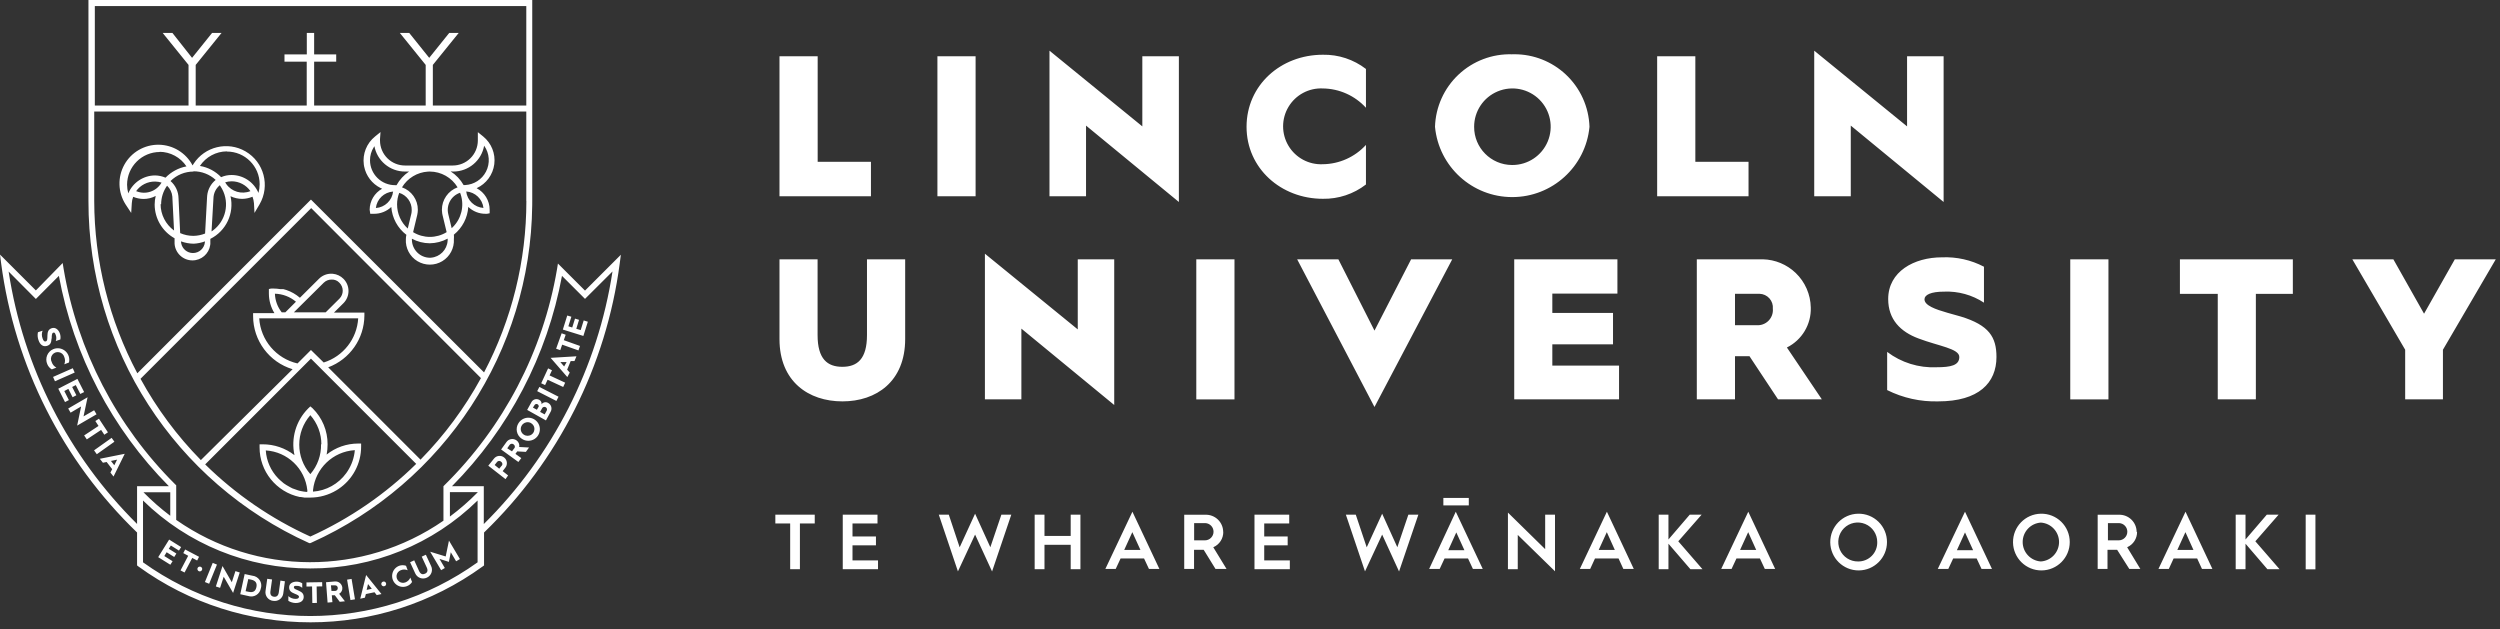 <?xml version="1.0" encoding="UTF-8"?>
<svg width="290px" height="73px" viewBox="0 0 290 73" version="1.1" xmlns="http://www.w3.org/2000/svg" xmlns:xlink="http://www.w3.org/1999/xlink">
    <rect x="0" y="0" width="290" height="73" fill="#333333" stroke="none"/>
    <title>Logo Lincoln</title>
    <g id="Symbols" stroke="none" stroke-width="1" fill="none" fill-rule="evenodd">
        <g id="Logos-/-Lincoln" fill="#FFFFFF">
            <path d="M-4.3627324e-12,29.53 L4.16,33.69 L7.27,30.51 L7.38,31.19 C8.983,40.67 13.511,49.411 20.33,56.19 L20.33,56.19 L20.44,56.29 L20.44,60.31 C29.739,66.816 42.103,66.852 51.44,60.4 L51.44,60.4 L51.44,56.4 L51.53,56.31 C58.412,49.537 62.988,40.769 64.61,31.25 L64.61,31.25 L64.72,30.57 L67.86,33.71 L72.02,29.55 L71.89,30.55 C70.326,42.437 64.777,53.443 56.15,61.77 L56.15,61.77 L56.15,65.59 L56,65.7 C44.085,74.353 27.955,74.353 16.04,65.7 L16.04,65.7 L15.9,65.59 L15.9,61.77 C7.258,53.442 1.698,42.428 0.13,30.53 L0.13,30.53 L-4.3627324e-12,29.53 Z M55.4,58.06 C50.221,63.135 43.251,65.966 36,65.94 C28.746,65.964 21.774,63.134 16.59,58.06 L16.59,58.06 L16.59,65.23 C28.194,73.535 43.796,73.535 55.4,65.23 L55.4,65.23 Z M37.37,67.53 L37.38,68.02 L36.73,68.03 L36.76,69.94 L36.23,69.95 L36.2,68.03 L35.55,68.04 L35.55,67.56 L37.37,67.53 Z M34.42,67.47 C34.646,67.477 34.867,67.542 35.06,67.66 L35.06,67.66 L35.06,68.19 C34.89,68.037 34.668,67.955 34.44,67.96 C34.21,67.95 34.1,67.95 34.09,68.13 C34.08,68.31 34.37,68.39 34.63,68.51 C35.07,68.7 35.23,68.9 35.23,69.26 C35.22,69.67 34.9,69.95 34.28,69.95 C33.986,69.94 33.7,69.854 33.45,69.7 L33.45,69.7 L33.45,69.15 C33.669,69.35 33.953,69.463 34.25,69.47 C34.52,69.48 34.67,69.4 34.68,69.24 C34.69,69.08 34.53,69.01 34.16,68.86 C33.79,68.71 33.53,68.54 33.54,68.11 C33.55,67.68 33.95,67.47 34.42,67.47 Z M38.82,67.45 C39.032,67.425 39.246,67.486 39.413,67.619 C39.581,67.752 39.687,67.947 39.71,68.16 C39.743,68.453 39.597,68.737 39.34,68.88 L39.34,68.88 L40.01,69.75 L39.41,69.81 L38.84,69.05 L38.49,69.05 L38.56,69.85 L38,69.9 L37.82,67.54 Z M31,67.14 L31.56,67.22 L31.37,68.58 C31.31,68.99 31.48,69.18 31.77,69.22 C32.06,69.26 32.28,69.13 32.34,68.72 L32.34,68.72 L32.53,67.35 L33.05,67.43 L32.86,68.84 C32.826,69.108 32.684,69.351 32.467,69.513 C32.25,69.675 31.977,69.743 31.71,69.7 L31.71,69.7 L31.68,69.7 C31.41,69.67 31.164,69.532 30.998,69.317 C30.832,69.102 30.76,68.829 30.8,68.56 L30.8,68.56 L31,67.14 Z M40.784,67.155 L41.176,69.522 L40.653,69.609 L40.261,67.241 L40.784,67.155 Z M42.47,66.7 L44.25,68.91 L43.7,69.03 L43.44,68.7 L42.44,68.91 L42.33,69.33 L41.79,69.45 L42.47,66.7 Z M28.38,66.59 L29.27,66.78 C29.608,66.812 29.915,66.992 30.108,67.272 C30.301,67.552 30.36,67.902 30.27,68.23 L30.27,68.23 L30.26,68.23 C30.21,68.563 30.015,68.856 29.727,69.03 C29.439,69.204 29.088,69.241 28.77,69.13 L28.77,69.13 L27.87,68.93 L28.38,66.59 Z M25.81,65.66 L26.89,67.54 L27.31,66.25 L27.81,66.41 L27.04,68.78 L25.95,66.9 L25.53,68.19 L25.04,68.03 L25.81,65.66 Z M28.8,67.17 L28.49,68.58 L28.84,68.65 C29.43,68.78 29.65,68.52 29.74,68.12 C29.83,67.72 29.73,67.37 29.14,67.24 L29.14,67.24 L28.8,67.17 Z M38.912,67.9 L38.39,67.9 L38.45,68.55 L38.87,68.55 C38.961,68.548 39.046,68.508 39.105,68.439 C39.164,68.37 39.191,68.28 39.18,68.19 C39.178,68.107 39.141,68.028 39.078,67.973 C39.016,67.918 38.933,67.892 38.85,67.9 Z M42.69,67.75 L42.53,68.43 L43.13,68.3 L42.69,67.75 Z M46.31,65.63 C46.566,65.541 46.844,65.541 47.1,65.63 L47.1,65.63 L47.29,66.15 C47.032,66.036 46.738,66.036 46.48,66.15 C46.228,66.246 46.047,66.47 46.004,66.736 C45.962,67.003 46.065,67.271 46.274,67.441 C46.484,67.611 46.768,67.656 47.02,67.56 C47.283,67.463 47.494,67.26 47.6,67 L47.6,67 L47.8,67.51 C47.657,67.737 47.442,67.909 47.19,68 C46.767,68.157 46.292,68.077 45.944,67.789 C45.596,67.501 45.428,67.049 45.504,66.604 C45.579,66.158 45.887,65.787 46.31,65.63 Z M44.43,67.47 C44.5,67.445 44.578,67.45 44.644,67.484 C44.71,67.518 44.759,67.578 44.78,67.65 C44.805,67.722 44.798,67.8 44.762,67.867 C44.726,67.933 44.663,67.982 44.59,68 C44.441,68.039 44.288,67.956 44.24,67.81 C44.201,67.664 44.285,67.514 44.43,67.47 Z M24.676,65.293 L25.167,65.493 L24.261,67.716 L23.77,67.516 L24.676,65.293 Z M49.4,64.35 L50,65.64 C50.123,65.882 50.142,66.163 50.054,66.42 C49.965,66.676 49.776,66.886 49.53,67 C49.287,67.122 49.004,67.14 48.748,67.05 C48.491,66.959 48.282,66.768 48.17,66.52 L48.17,66.52 L47.57,65.22 L48.05,65 L48.61,66.23 C48.79,66.62 49.03,66.67 49.3,66.55 C49.57,66.43 49.68,66.2 49.5,65.82 L49.5,65.82 L48.92,64.57 L49.4,64.35 Z M21.48,63.74 L23.09,64.59 L22.87,65.02 L22.3,64.72 L21.41,66.41 L20.94,66.17 L21.83,64.47 L21.26,64.16 L21.48,63.74 Z M113.11,59.59 L114.88,63.48 L116.16,59.7 L117.31,59.7 L115.08,66.29 L113.11,62.01 L111.12,66.28 L108.9,59.7 L110.06,59.7 L111.32,63.49 L113.11,59.59 Z M160.33,59.59 L162.09,63.48 L163.37,59.7 L164.53,59.7 L162.29,66.29 L160.33,62.01 L158.34,66.28 L156.12,59.7 L157.27,59.7 L158.54,63.49 L160.33,59.59 Z M22.92,65.89 C22.984,65.749 23.149,65.687 23.29,65.75 C23.36,65.778 23.414,65.834 23.441,65.904 C23.467,65.975 23.463,66.053 23.43,66.12 C23.366,66.261 23.201,66.323 23.06,66.26 C22.923,66.193 22.862,66.031 22.92,65.89 Z M174.92,59.46 L179.24,63.7 L179.24,59.7 L180.38,59.7 L180.38,66.27 L176.06,62.05 L176.06,66.03 L174.92,66.03 L174.92,59.46 Z M236.74,59.59 C237.624,59.571 238.478,59.91 239.108,60.529 C239.739,61.148 240.093,61.996 240.09,62.88 C240.09,64.689 238.629,66.159 236.82,66.169 C235.011,66.18 233.532,64.728 233.51,62.919 C233.488,61.11 234.931,59.623 236.74,59.59 Z M215.54,59.59 C216.424,59.571 217.278,59.91 217.908,60.529 C218.539,61.148 218.893,61.996 218.89,62.88 C218.89,64.689 217.429,66.159 215.62,66.169 C213.811,66.18 212.332,64.728 212.31,62.919 C212.288,61.11 213.731,59.623 215.54,59.59 Z M52.08,62.71 L53.35,64.85 L52.91,65.11 L52.29,64.06 L52.07,65.18 L50.98,64.83 L51.6,65.89 L51.17,66.14 L49.9,64 L51.7,64.55 L52.08,62.71 Z M268.59,59.7 L268.59,66.04 L267.46,66.04 L267.46,59.7 L268.59,59.7 Z M260.48,59.7 L260.48,62.58 L262.95,59.7 L264.32,59.7 L261.62,62.79 L264.43,66.03 L263.02,66.03 L260.48,63.07 L260.48,66.03 L259.34,66.03 L259.34,59.7 L260.48,59.7 Z M193.54,59.7 L193.54,62.58 L196.01,59.7 L197.39,59.7 L194.68,62.79 L197.49,66.03 L196.09,66.03 L193.54,63.07 L193.54,66.03 L192.41,66.03 L192.41,59.7 L193.54,59.7 Z M94.51,59.7 L94.51,60.72 L92.79,60.72 L92.79,66.03 L91.66,66.03 L91.66,60.72 L89.94,60.72 L89.94,59.7 L94.51,59.7 Z M149.55,59.7 L149.55,60.72 L146.65,60.72 L146.65,62.23 L149.37,62.23 L149.37,63.26 L146.65,63.26 L146.65,65.01 L149.62,65.01 L149.62,66.03 L145.52,66.03 L145.52,59.7 L149.55,59.7 Z M121.16,59.7 L121.16,62.17 L124.2,62.17 L124.2,59.7 L125.33,59.7 L125.33,66.03 L124.2,66.03 L124.2,63.2 L121.16,63.2 L121.16,66.03 L120.02,66.03 L120.02,59.7 L121.16,59.7 Z M101.79,59.7 L101.79,60.72 L98.89,60.72 L98.89,62.23 L101.61,62.23 L101.61,63.26 L98.89,63.26 L98.89,65.01 L101.85,65.01 L101.85,66.03 L97.76,66.03 L97.76,59.7 L101.79,59.7 Z M227.94,59.36 L231.07,66 L229.86,66 L229.29,64.78 L226.57,64.78 L226,66 L224.78,66 L227.94,59.36 Z M245.79,59.71 C246.331,59.694 246.855,59.897 247.243,60.274 C247.631,60.651 247.85,61.169 247.85,61.71 L247.85,61.71 L247.9,61.68 C247.917,62.458 247.463,63.168 246.75,63.48 L246.75,63.48 L248.28,66 L247,66 L245.59,63.78 L244.47,63.78 L244.47,66 L243.33,66 L243.33,59.71 Z M202.8,59.36 L205.92,66 L204.72,66 L204.15,64.78 L201.43,64.78 L200.86,66 L199.66,66 L202.8,59.36 Z M168.87,59.36 L172,66 L170.86,66 L170.29,64.78 L167.57,64.78 L167,66 L165.78,66 L168.87,59.36 Z M253.52,59.36 L256.64,66 L255.43,66 L254.87,64.78 L252.14,64.78 L251.58,66 L250.38,66 L253.52,59.36 Z M131.36,59.36 L134.49,66 L133.28,66 L132.71,64.78 L129.99,64.78 L129.42,66 L128.22,66 L131.36,59.36 Z M139.83,59.71 C140.371,59.694 140.895,59.897 141.283,60.274 C141.671,60.651 141.89,61.169 141.89,61.71 L141.89,61.71 L141.9,61.68 C141.918,62.461 141.458,63.174 140.74,63.48 L140.74,63.48 L142.28,66 L141,66 L139.63,63.78 L138.51,63.78 L138.51,66 L137.37,66 L137.37,59.71 Z M186.4,59.36 L189.52,66 L188.31,66 L187.75,64.78 L185.02,64.78 L184.46,66 L183.26,66 L186.4,59.36 Z M19.62,62.59 L21.01,63.46 L20.76,63.87 L19.82,63.28 L19.58,63.66 L20.46,64.21 L20.21,64.61 L19.33,64.06 L19.06,64.5 L20.02,65.1 L19.76,65.51 L18.35,64.63 L19.62,62.59 Z M216.362,60.781 C215.513,60.431 214.536,60.629 213.891,61.283 C213.246,61.937 213.061,62.916 213.423,63.761 C213.785,64.605 214.622,65.146 215.54,65.13 C216.137,65.138 216.711,64.903 217.13,64.478 C217.549,64.054 217.776,63.476 217.76,62.88 C217.764,61.961 217.211,61.132 216.362,60.781 Z M236.74,60.62 C235.553,60.699 234.63,61.685 234.63,62.875 C234.63,64.065 235.553,65.051 236.74,65.13 C237.927,65.051 238.85,64.065 238.85,62.875 C238.85,61.685 237.927,60.699 236.74,60.62 Z M227.94,61.76 L227,63.82 L228.88,63.82 L227.94,61.76 Z M168.93,61.76 L168,63.82 L169.87,63.82 L168.93,61.76 Z M131.35,61.73 L130.41,63.79 L132.29,63.79 L131.35,61.73 Z M202.79,61.73 L201.85,63.79 L203.72,63.79 L202.79,61.73 Z M186.39,61.73 L185.45,63.79 L187.32,63.79 L186.39,61.73 Z M253.51,61.73 L252.57,63.79 L254.44,63.79 L253.51,61.73 Z M61.74,8.52651283e-14 L61.74,23.31 L61.737,23.822 C61.545,40.715 51.571,55.987 36.14,62.94 L36.14,62.94 L36,63 L35.87,63 C20.265,55.97 10.238,40.436 10.26,23.32 L10.26,23.32 L10.26,8.52651283e-14 L61.74,8.52651283e-14 Z M139.82,60.68 L138.52,60.68 L138.52,62.68 L139.77,62.68 C140.322,62.68 140.77,62.232 140.77,61.68 C140.771,61.147 140.353,60.707 139.82,60.68 L139.82,60.68 Z M245.82,60.68 L244.52,60.68 L244.52,62.68 L245.77,62.68 C246.322,62.68 246.77,62.232 246.77,61.68 C246.771,61.147 246.353,60.707 245.82,60.68 L245.82,60.68 Z M36.07,41.6 L23.8,53.87 C27.346,57.352 31.475,60.185 36,62.24 C40.557,60.173 44.713,57.319 48.28,53.81 L48.28,53.81 L36.07,41.6 Z M71.05,31.49 L67.86,34.67 L65.19,32 C63.486,41.231 59.039,49.734 52.43,56.4 L52.43,56.4 L56.12,56.4 L56.12,60.79 C64.112,52.879 69.347,42.606 71.05,31.49 L71.05,31.49 Z M1,31.5 C2.695,42.606 7.919,52.873 15.9,60.78 L15.9,60.78 L15.9,56.4 L19.59,56.4 C12.981,49.734 8.534,41.231 6.83,32 L6.83,32 L4.16,34.68 Z M55.43,57.09 L52.19,57.09 L52.19,59.92 C53.341,59.062 54.425,58.116 55.43,57.09 L55.43,57.09 Z M19.75,57.1 L16.64,57.1 C17.607,58.087 18.646,58.999 19.75,59.83 L19.75,59.83 L19.75,57.1 Z M170.38,57.76 L170.38,58.63 L167.43,58.63 L167.43,57.76 L170.38,57.76 Z M36,47.14 L36.27,47.37 C37.384,48.471 38.008,49.974 38,51.54 C38.003,51.939 37.966,52.338 37.89,52.73 C38.927,51.903 40.214,51.452 41.54,51.45 L41.54,51.45 L41.89,51.45 L41.89,51.81 C41.892,53.782 40.909,55.624 39.27,56.72 L39.27,56.72 L39.025,56.876 C38.113,57.424 37.068,57.716 36,57.72 L36,57.72 L35.32,57.72 L34.88,57.65 L34.76,57.65 C32.044,57.069 30.105,54.667 30.11,51.89 L30.11,51.89 L30.11,51.54 L30.46,51.54 C31.799,51.535 33.102,51.979 34.16,52.8 C33.734,50.845 34.329,48.808 35.74,47.39 L35.74,47.39 L36,47.14 Z M30.83,52.25 C30.909,53.457 31.412,54.598 32.25,55.47 C32.322,55.548 32.399,55.622 32.48,55.69 C32.616,55.821 32.76,55.945 32.91,56.06 L32.91,56.06 L33.23,56.27 C33.371,56.363 33.518,56.446 33.67,56.52 L33.67,56.52 L33.92,56.65 C34.14,56.74 34.37,56.82 34.6,56.89 L34.6,56.89 L34.83,56.95 C35.087,57.006 35.348,57.046 35.61,57.07 L35.61,57.07 L35.58,57.04 L35.65,57.04 L35.654,56.955 L35.654,56.955 L35.65,56.87 C35.39,54.358 33.351,52.403 30.83,52.25 Z M41.16,52.22 L41.13,52.22 C38.611,52.386 36.577,54.34 36.31,56.85 L36.31,56.85 L36.31,57.03 C37.847,56.921 39.256,56.137 40.16,54.89 L40.16,54.89 L40.324,54.651 C40.797,53.923 41.085,53.088 41.16,52.22 L41.16,52.22 Z M57.863,52.887 C58.085,52.862 58.307,52.928 58.48,53.07 C58.655,53.208 58.768,53.41 58.794,53.631 C58.821,53.852 58.758,54.075 58.62,54.25 L58.62,54.25 L58.31,54.65 L58.94,55.15 L58.64,55.58 L56.64,54.02 L57.3,53.2 C57.438,53.024 57.641,52.911 57.863,52.887 Z M14.47,52.64 L13.17,55.28 L12.81,54.82 L13.01,54.42 L12.37,53.59 L11.94,53.68 L11.58,53.22 L14.47,52.64 Z M36,48.16 C34.285,50.118 34.285,53.042 36,55 C36.834,54.032 37.277,52.787 37.24,51.51 L37.24,51.51 L37.28,51.57 C37.286,50.315 36.83,49.101 36,48.16 Z M57.905,53.467 C57.816,53.467 57.731,53.504 57.67,53.57 L57.67,53.57 L57.38,53.94 L57.91,54.37 L58.21,54 L58.21,54.03 C58.264,53.961 58.287,53.872 58.274,53.785 C58.261,53.698 58.212,53.62 58.14,53.57 C58.079,53.504 57.994,53.467 57.905,53.467 Z M13.58,53.32 L12.87,53.47 L13.26,53.97 L13.58,53.32 Z M59.281,50.938 C59.501,50.899 59.728,50.95 59.91,51.08 C60.161,51.25 60.286,51.553 60.23,51.85 L60.23,51.85 L61.37,51.91 L61,52.42 L60,52.36 L59.79,52.65 L60.47,53.14 L60.13,53.59 L58.13,52.14 L58.74,51.29 C58.865,51.105 59.06,50.978 59.281,50.938 Z M36.1,24.14 L16.3,43.94 C18.188,47.391 20.543,50.564 23.3,53.37 L23.3,53.37 L33.94,42.83 C31.223,42.01 29.362,39.508 29.36,36.67 L29.36,36.67 L29.36,36.32 L31.83,36.32 C31.416,35.642 31.194,34.864 31.19,34.07 C31.185,33.997 31.185,33.923 31.19,33.85 L31.19,33.85 L31.19,33.53 C31.291,33.498 31.395,33.478 31.5,33.47 L31.5,33.47 L31.72,33.47 C31.988,33.473 32.255,33.496 32.52,33.54 L32.52,33.54 L32.87,33.54 L33.22,33.64 C33.796,33.836 34.33,34.142 34.79,34.54 L34.79,34.54 L37.01,32.33 C37.387,31.956 37.898,31.747 38.43,31.75 L38.43,31.75 L38.606,31.758 C39.071,31.801 39.508,32.006 39.84,32.34 C40.216,32.715 40.427,33.224 40.427,33.755 C40.427,34.286 40.216,34.795 39.84,35.17 L39.84,35.17 L38.74,36.26 L42.27,36.26 L42.27,36.61 C42.251,39.288 40.58,41.676 38.07,42.61 L38.07,42.61 L48.77,53.31 L48.79,53.31 C51.548,50.498 53.904,47.318 55.79,43.86 L55.79,43.86 L36.1,24.14 Z M12.95,50.79 L13.27,51.24 L11.23,52.69 L10.91,52.24 L12.95,50.79 Z M59.396,51.474 L59.333,51.476 C59.248,51.488 59.172,51.532 59.12,51.6 L59.12,51.6 L58.84,52 L59.39,52.36 L59.65,52 L59.65,52.03 C59.711,51.957 59.736,51.861 59.721,51.767 C59.706,51.673 59.651,51.59 59.57,51.54 C59.502,51.488 59.417,51.465 59.333,51.476 Z M60.15,49.08 C60.441,48.617 60.983,48.377 61.521,48.474 C62.059,48.57 62.485,48.984 62.596,49.519 C62.708,50.054 62.484,50.603 62.029,50.907 C61.575,51.211 60.982,51.208 60.53,50.9 C60.237,50.71 60.032,50.411 59.961,50.069 C59.89,49.727 59.958,49.371 60.15,49.08 Z M11.48,48.57 L12.52,50.15 L12.1,50.43 L11.73,49.87 L10.07,50.97 L9.76,50.51 L11.43,49.41 L11.06,48.84 L11.48,48.57 Z M61.33,48.983 C61.014,48.932 60.698,49.077 60.53,49.35 C60.416,49.525 60.378,49.739 60.426,49.943 C60.473,50.147 60.601,50.323 60.78,50.43 C61.051,50.602 61.398,50.593 61.66,50.408 C61.922,50.222 62.045,49.897 61.973,49.585 C61.901,49.273 61.647,49.035 61.33,48.983 Z M10.16,46.08 L9.69,48.3 L10.92,47.59 L11.2,48.06 L8.95,49.37 L9.41,47.15 L8.19,47.87 L7.91,47.39 L10.16,46.08 Z M62.014,46.333 C62.184,46.275 62.37,46.288 62.53,46.37 C62.733,46.458 62.852,46.671 62.82,46.89 C63.003,46.645 63.344,46.584 63.6,46.75 C63.951,46.951 64.075,47.396 63.88,47.75 L63.88,47.75 L63.33,48.77 L61.15,47.55 L61.63,46.68 C61.705,46.517 61.844,46.392 62.014,46.333 Z M63.136,47.199 C63.025,47.204 62.927,47.27 62.88,47.37 L62.88,47.37 L62.65,47.78 L63.18,48.07 L63.41,47.65 C63.466,47.555 63.465,47.437 63.407,47.342 C63.35,47.248 63.246,47.193 63.136,47.199 Z M62.223,46.863 C62.13,46.866 62.045,46.918 62,47 L62,47 L61.82,47.28 L62.28,47.53 L62.46,47.21 L62.46,47.25 C62.505,47.168 62.502,47.068 62.453,46.988 C62.404,46.909 62.317,46.861 62.223,46.863 Z M155.25,30.08 L159.44,38.35 L163.69,30.08 L168.46,30.08 L159.44,47.21 L150.47,30.08 L155.25,30.08 Z M114.25,29.43 L125.02,38.21 L125.02,30.08 L129.25,30.08 L129.25,46.98 L118.48,38.12 L118.48,46.32 L114.25,46.32 L114.25,29.43 Z M8.98,43.95 L9.76,45.48 L9.31,45.7 L8.79,44.67 L8.37,44.89 L8.86,45.85 L8.42,46.08 L7.93,45.11 L7.46,45.36 L7.99,46.41 L7.54,46.64 L6.76,45.09 L8.98,43.95 Z M225.27,29.85 C226.961,29.778 228.641,30.154 230.14,30.94 L230.14,30.94 L230.14,35.11 C228.769,34.208 227.149,33.76 225.51,33.83 C223.97,33.83 223.24,34.21 223.24,34.72 C223.24,35.434 224.526,35.888 225.88,36.275 L226.287,36.39 C226.694,36.502 227.096,36.611 227.46,36.72 C230.73,37.72 231.59,39.1 231.59,41.41 C231.59,44.41 229.54,46.56 224.83,46.56 C222.779,46.616 220.746,46.166 218.91,45.25 L218.91,45.25 L218.91,40.82 C220.553,42.066 222.581,42.695 224.64,42.6 C226.28,42.6 227.28,42.39 227.28,41.41 C227.28,40.43 224.88,40.15 222.54,39.26 C220.47,38.49 219.03,37.07 219.03,34.69 C219.03,31.5 222.03,29.85 225.27,29.85 Z M94.84,30.08 L94.84,38.87 C94.84,41.66 95.99,42.55 97.71,42.55 C99.43,42.55 100.57,41.66 100.57,38.87 L100.57,38.87 L100.57,30.08 L105,30.08 L105,39.33 C105,44.25 101.66,46.56 97.72,46.56 C93.78,46.56 90.42,44.25 90.42,39.33 L90.42,39.33 L90.42,30.08 L94.84,30.08 Z M62.565,44.884 L64.791,46.02 L64.541,46.51 L62.314,45.374 L62.565,44.884 Z M244.58,30.08 L244.58,46.33 L240.15,46.33 L240.15,30.08 L244.58,30.08 Z M143.2,30.08 L143.2,46.33 L138.77,46.33 L138.77,30.08 L143.2,30.08 Z M187.62,30.08 L187.62,34.06 L180.07,34.06 L180.07,36.3 L187.11,36.3 L187.11,39.94 L180.07,39.94 L180.07,42.41 L187.81,42.41 L187.81,46.32 L175.65,46.32 L175.65,30.08 L187.62,30.08 Z M204.504,30.08 C205.918,30.115 207.273,30.677 208.299,31.661 C209.393,32.711 210.024,34.154 210.05,35.67 C210.114,37.625 209.032,39.438 207.28,40.31 L207.28,40.31 L211.33,46.32 L206.25,46.32 L202.94,41.32 L201.26,41.32 L201.26,46.32 L196.83,46.32 L196.83,30.08 Z M265.97,30.08 L265.97,34.09 L261.68,34.09 L261.68,46.32 L257.26,46.32 L257.26,34.09 L252.87,34.09 L252.87,30.08 L265.97,30.08 Z M277.63,30.08 L281.19,36.39 L284.76,30.08 L289.51,30.08 L283.38,40.57 L283.38,46.32 L279,46.32 L279,40.57 L272.87,30.08 L277.63,30.08 Z M63.58,42.73 L64.03,42.95 L63.75,43.55 L65.56,44.39 L65.33,44.89 L63.52,44.05 L63.23,44.67 L62.78,44.46 L63.58,42.73 Z M8.442,42.714 L8.664,43.217 L6.377,44.227 L6.155,43.724 L8.442,42.714 Z M66.87,41.33 L66.64,41.88 L66.2,41.88 L65.79,42.88 L66.09,43.22 L65.81,43.74 L63.87,41.51 L66.87,41.33 Z M61.05,12.94 L10.93,12.94 L10.93,23.3 C10.943,30.274 12.659,37.14 15.93,43.3 L15.93,43.3 L36.07,23.15 L56.15,43.2 C59.374,37.066 61.059,30.24 61.06,23.31 L61.06,23.31 L61.05,23.32 L61.05,12.94 Z M6.18,40.5 C6.646,40.305 7.182,40.389 7.566,40.716 C7.951,41.043 8.118,41.559 8,42.05 L8,42.05 L7.46,42.26 C7.57,41.991 7.57,41.689 7.46,41.42 C7.379,41.129 7.139,40.909 6.841,40.855 C6.544,40.8 6.241,40.92 6.062,41.164 C5.883,41.408 5.859,41.732 6,42 C6.088,42.277 6.282,42.507 6.54,42.64 L6.54,42.64 L6.01,42.85 C5.768,42.709 5.582,42.491 5.48,42.23 C5.341,41.908 5.336,41.544 5.468,41.219 C5.6,40.893 5.856,40.635 6.18,40.5 Z M65.73,42 L65,42 L65.44,42.51 L65.73,42 Z M41.55,36.93 L30.07,36.93 C30.231,39.463 32.036,41.59 34.51,42.16 L34.51,42.16 L36.07,40.6 L37.55,42.05 C39.817,41.34 41.409,39.302 41.55,36.93 L41.55,36.93 Z M65.15,38.66 L65.62,38.83 L65.4,39.46 L67.28,40.13 L67.1,40.65 L65.21,39.98 L64.99,40.62 L64.51,40.45 L65.15,38.66 Z M6,38.07 C6.42,37.93 6.79,38.23 6.95,38.69 C7.025,38.912 7.042,39.149 7,39.38 L7,39.38 L6.47,39.56 C6.552,39.337 6.552,39.093 6.47,38.87 C6.39,38.65 6.34,38.53 6.17,38.59 C6,38.65 6,38.97 6,39.26 L6,39.26 L5.98,39.26 C5.95,39.76 5.85,39.99 5.46,40.12 C5.07,40.25 4.66,40.06 4.46,39.44 C4.357,39.151 4.337,38.84 4.4,38.54 L4.4,38.54 L4.94,38.36 C4.827,38.649 4.827,38.971 4.94,39.26 C5.03,39.53 5.14,39.66 5.32,39.6 C5.5,39.54 5.49,39.34 5.5,38.94 C5.51,38.54 5.58,38.21 6,38.07 Z M65.8,36.6 L66.28,36.74 L65.93,37.85 L66.38,37.99 L66.7,36.96 L67.17,37.1 L66.85,38.14 L67.36,38.29 L67.71,37.17 L68.19,37.32 L67.67,38.97 L65.29,38.23 L65.8,36.6 Z M204.11,34.08 L201.26,34.08 L201.26,37.72 L203.73,37.72 C204.251,37.77 204.767,37.585 205.138,37.216 C205.509,36.847 205.697,36.331 205.65,35.81 C205.689,35.373 205.545,34.94 205.254,34.612 C204.962,34.285 204.548,34.092 204.11,34.08 L204.11,34.08 Z M38.599,32.431 L38.47,32.43 C38.126,32.426 37.795,32.559 37.55,32.8 L37.55,32.8 L34.09,36.23 L37.78,36.23 L39.38,34.64 C39.882,34.133 39.882,33.317 39.38,32.81 C39.15,32.552 38.815,32.412 38.47,32.43 Z M31.89,34.07 C31.916,34.856 32.193,35.613 32.68,36.23 L32.68,36.23 L33.1,36.23 L34.33,35 C33.646,34.421 32.786,34.093 31.89,34.07 Z M44.14,15.32 L44.08,16.13 L44.08,16.31 C44.083,17.081 44.392,17.819 44.94,18.361 C45.488,18.904 46.229,19.205 47,19.2 L47,19.2 L52.5,19.2 C53.272,19.205 54.014,18.904 54.564,18.362 C55.113,17.82 55.425,17.082 55.43,16.31 L55.43,16.31 L55.43,15.33 L56.05,15.83 C57.006,16.606 57.493,17.82 57.338,19.041 C57.183,20.262 56.409,21.317 55.29,21.83 C56.211,22.316 56.791,23.268 56.8,24.31 L56.8,24.31 L56.8,24.74 L56.49,24.8 L56.32,24.8 C55.575,24.804 54.857,24.517 54.32,24 C54.241,25.26 53.635,26.429 52.65,27.22 C52.665,27.393 52.665,27.567 52.65,27.74 C52.712,28.775 52.195,29.759 51.308,30.295 C50.421,30.831 49.309,30.831 48.422,30.295 C47.535,29.759 47.018,28.775 47.08,27.74 C47.08,27.572 47.1,27.404 47.14,27.24 C46.122,26.463 45.485,25.287 45.39,24.01 C44.85,24.521 44.133,24.804 43.39,24.8 L43.39,24.8 L42.95,24.8 L42.88,24.33 C42.887,23.314 43.441,22.382 44.33,21.89 L44.324,21.892 L44.14,21.807 C43.158,21.314 42.457,20.395 42.241,19.318 L42.204,19.1 C42.034,17.856 42.53,16.615 43.51,15.83 L43.51,15.83 L44.14,15.32 Z M18.412,16.788 C20.062,16.808 21.57,17.729 22.34,19.19 L22.34,19.19 L22.457,18.999 C23.751,17.002 26.399,16.352 28.48,17.56 C30.626,18.805 31.355,21.554 30.11,23.7 L30.11,23.7 L29.52,24.7 L29.46,23.57 C29.439,23.313 29.382,23.061 29.29,22.82 C28.91,22.98 28.502,23.065 28.09,23.07 C27.623,23.068 27.161,22.963 26.74,22.76 C27.191,24.752 26.226,26.795 24.4,27.71 L24.4,27.71 L24.4,28.27 L24.384,28.424 C24.238,29.439 23.366,30.206 22.325,30.206 C21.232,30.206 20.326,29.36 20.25,28.27 L20.25,28.27 L20.25,27.64 C18.829,26.851 17.946,25.355 17.94,23.73 C17.943,23.393 17.984,23.058 18.06,22.73 C17.626,22.96 17.142,23.081 16.65,23.08 C16.237,23.076 15.83,22.991 15.45,22.83 C15.356,23.066 15.302,23.316 15.29,23.57 L15.29,23.57 L15.22,24.7 L14.56,23.7 C13.675,22.306 13.625,20.54 14.428,19.098 C15.232,17.655 16.761,16.769 18.412,16.788 Z M51.93,27.68 C51.291,28.026 50.577,28.212 49.85,28.22 C49.127,28.217 48.416,28.034 47.78,27.69 L47.78,27.69 L47.78,27.78 C47.774,28.938 48.703,29.884 49.86,29.9 L49.85,29.899 L49.99,29.893 C51.031,29.81 51.857,28.972 51.925,27.93 L51.93,27.78 L51.93,27.78 Z M23.78,28 C23.359,28.154 22.918,28.245 22.47,28.27 C21.968,28.263 21.471,28.172 21,28 L21,28 L21,28.08 L21.018,28.213 C21.137,28.866 21.708,29.352 22.385,29.352 C23.107,29.352 23.709,28.799 23.77,28.08 L23.77,28.08 Z M49.854,19.899 L49.641,19.907 C48.403,19.983 47.276,20.661 46.63,21.73 C47.737,22.118 48.476,23.167 48.47,24.34 C48.467,24.539 48.444,24.736 48.4,24.93 L48.4,24.93 L47.92,26.93 C49.113,27.664 50.617,27.664 51.81,26.93 L51.81,26.93 L51.33,24.93 L51.293,24.735 C51.273,24.604 51.262,24.472 51.26,24.34 C51.257,23.174 51.984,22.13 53.08,21.73 C52.398,20.597 51.173,19.903 49.85,19.9 L49.854,19.899 Z M22.42,19.87 L22.45,19.9 C21.45,19.9 20.49,20.295 19.78,21 C20.361,21.504 20.699,22.231 20.71,23 L20.71,23 L20.9,27.04 C21.376,27.249 21.89,27.358 22.41,27.36 C22.883,27.358 23.351,27.267 23.79,27.09 L23.79,27.09 L24.02,22.87 L24.034,22.676 C24.11,21.97 24.463,21.319 25.02,20.87 C24.312,20.219 23.382,19.861 22.42,19.87 L22.42,19.87 Z M25.52,21.47 C25.051,21.841 24.772,22.402 24.76,23 L24.76,23 L24.539,26.846 L24.691,26.741 C26.193,25.634 26.655,23.585 25.774,21.941 L25.67,21.76 L25.52,21.52 Z M19.38,21.54 C18.933,22.172 18.692,22.926 18.69,23.7 L18.69,23.7 L18.63,23.68 C18.631,24.891 19.211,26.028 20.19,26.74 L20.19,26.74 L20,23 L19.993,22.817 C19.951,22.333 19.735,21.878 19.38,21.54 Z M46.31,22.37 C46.146,22.798 46.061,23.252 46.06,23.71 C46.061,24.776 46.511,25.793 47.3,26.51 L47.3,26.51 L47.7,24.85 L47.7,24.87 C47.74,24.706 47.76,24.538 47.76,24.37 C47.774,23.455 47.184,22.641 46.31,22.37 Z M53.37,22.36 C52.337,22.704 51.741,23.783 52,24.84 L52,24.84 L52.392,26.468 L52.524,26.346 C53.521,25.359 53.877,23.892 53.441,22.559 Z M45.6,22.22 C44.56,22.291 43.718,23.094 43.6,24.13 C44.64,24.059 45.482,23.256 45.6,22.22 Z M54.08,22.21 C54.198,23.246 55.04,24.049 56.08,24.12 C55.962,23.084 55.12,22.281 54.08,22.21 Z M210.45,5.88 L221.22,14.66 L221.22,6.53 L225.46,6.53 L225.46,23.43 L214.69,14.57 L214.69,22.77 L210.45,22.77 L210.45,5.88 Z M121.74,5.88 L132.51,14.66 L132.51,6.53 L136.75,6.53 L136.75,23.43 L125.98,14.57 L125.98,22.77 L121.74,22.77 L121.74,5.88 Z M153.45,6.35 C155.256,6.314 157.02,6.897 158.45,8 L158.45,8 L158.45,12.5 C157.165,11.093 155.355,10.282 153.45,10.26 C151.83,10.183 150.298,11.003 149.465,12.395 C148.632,13.786 148.632,15.524 149.465,16.915 C150.298,18.307 151.83,19.127 153.45,19.05 C155.355,19.028 157.165,18.217 158.45,16.81 L158.45,16.81 L158.45,21.4 C157.021,22.506 155.257,23.092 153.45,23.06 C148.6,23.06 144.6,19.53 144.6,14.71 C144.6,9.89 148.56,6.35 153.45,6.35 Z M175.695,6.294 C177.893,6.294 180.015,7.128 181.627,8.635 C183.316,10.213 184.307,12.399 184.38,14.71 C183.943,19.332 180.062,22.862 175.42,22.862 C170.778,22.862 166.897,19.332 166.46,14.71 C166.531,12.408 167.513,10.228 169.192,8.65 C170.871,7.073 173.108,6.227 175.41,6.3 L175.392,6.299 Z M196.66,6.53 L196.66,18.77 L202.83,18.77 L202.83,22.77 L192.23,22.77 L192.23,6.53 L196.66,6.53 Z M94.85,6.53 L94.85,18.77 L101.03,18.77 L101.03,22.77 L90.42,22.77 L90.42,6.53 L94.85,6.53 Z M113.17,6.53 L113.17,22.77 L108.74,22.77 L108.74,6.53 L113.17,6.53 Z M18.5,17.61 L18.55,17.63 C16.45,17.63 14.746,19.33 14.74,21.43 C14.743,21.768 14.79,22.104 14.88,22.43 C15.407,21.172 16.636,20.353 18,20.35 C18.413,20.359 18.82,20.447 19.2,20.61 C19.854,19.932 20.704,19.474 21.63,19.3 C20.935,18.249 19.76,17.615 18.5,17.61 L18.5,17.61 Z M26.32,17.56 C25.06,17.565 23.885,18.199 23.19,19.25 C24.129,19.407 24.992,19.863 25.65,20.55 C26.032,20.384 26.444,20.298 26.86,20.3 C28.224,20.303 29.453,21.122 29.98,22.38 C30.07,22.054 30.117,21.718 30.12,21.38 C30.12,19.281 28.419,17.58 26.32,17.58 L26.32,17.58 Z M18,21.06 C17.113,21.043 16.276,21.471 15.77,22.2 L15.77,22.2 L15.82,22.18 C16.906,22.627 18.156,22.199 18.74,21.18 C18.5,21.104 18.251,21.064 18,21.06 Z M26.86,21.03 C26.609,21.034 26.36,21.074 26.12,21.15 C26.164,21.211 26.204,21.274 26.24,21.34 C26.868,22.238 28.034,22.583 29.05,22.17 C28.551,21.454 27.733,21.028 26.86,21.03 Z M43.432,16.964 L43.356,17.077 C43.069,17.531 42.917,18.06 42.92,18.6 C42.925,19.369 43.236,20.105 43.784,20.645 C44.331,21.185 45.071,21.485 45.84,21.48 L45.84,21.48 L46,21.48 C46.35,20.845 46.847,20.303 47.45,19.9 L47.45,19.9 L46.99,19.9 C45.227,19.906 43.718,18.638 43.42,16.9 L43.432,16.964 Z M56.16,16.9 C55.854,18.637 54.344,19.902 52.58,19.9 L52.58,19.9 L52.27,19.88 C52.896,20.278 53.415,20.824 53.78,21.47 L53.78,21.47 L53.971,21.466 C54.984,21.409 55.899,20.823 56.372,19.915 C56.874,18.95 56.792,17.785 56.16,16.9 Z M178.58,11.56 C177.308,10.289 175.396,9.91 173.736,10.6 C172.076,11.29 170.996,12.912 171,14.71 C170.989,17.142 172.948,19.123 175.38,19.14 L175.38,19.14 L175.43,19.14 C177.228,19.144 178.85,18.064 179.54,16.404 C180.23,14.744 179.851,12.832 178.58,11.56 Z M61.05,0.7 L11,0.7 L11,12.24 L21.87,12.24 L21.87,7.53 L18.87,3.82 L20,3.82 L22.28,6.71 L24.6,3.82 L25.7,3.82 L22.7,7.53 L22.7,12.24 L35.58,12.24 L35.58,7.15 L33,7.15 L33,6.31 L35.59,6.31 L35.59,3.82 L36.44,3.82 L36.44,6.31 L39,6.31 L39,7.15 L36.44,7.15 L36.44,12.24 L49.38,12.24 L49.38,7.53 L46.38,3.82 L47.47,3.82 L49.79,6.71 L52.11,3.82 L53.21,3.82 L50.21,7.53 L50.21,12.24 L61.05,12.24 L61.05,0.7 Z" id="Logo-Lincoln"></path>
        </g>
    </g>
</svg>